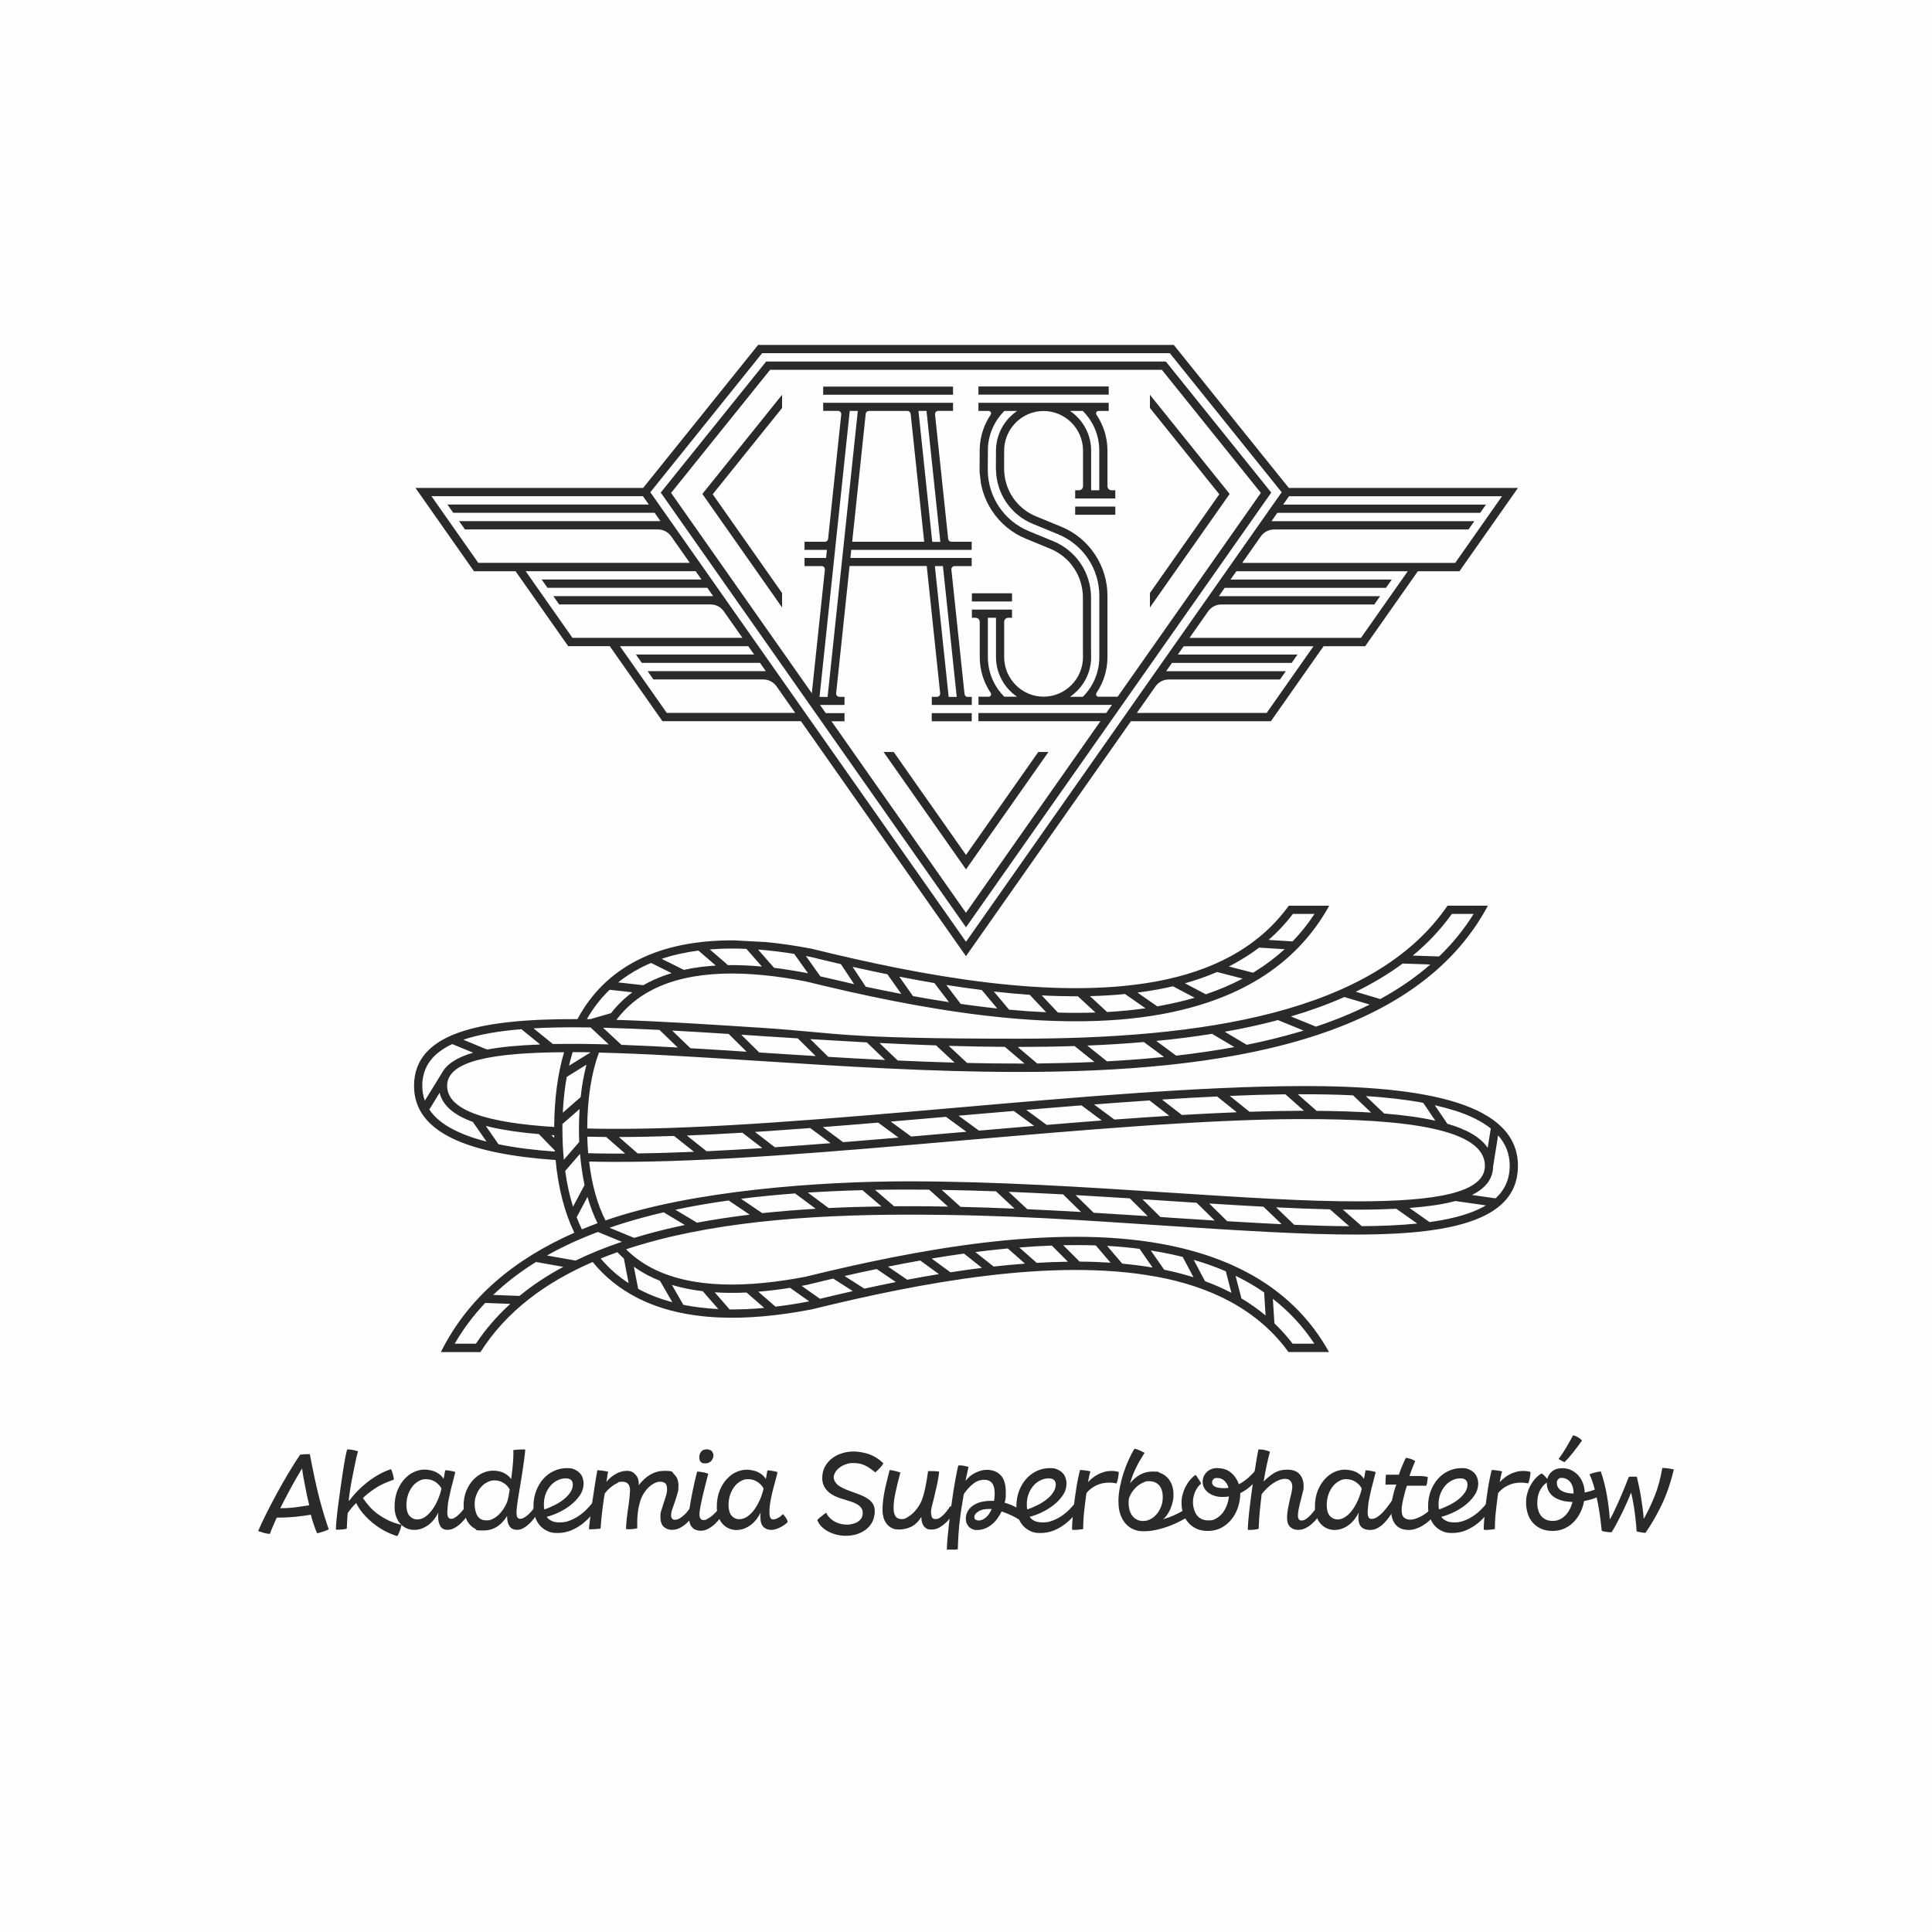 <?xml version="1.0" encoding="UTF-8"?>
<svg id="Warstwa_1" xmlns="http://www.w3.org/2000/svg" xmlns:xodm="http://www.corel.com/coreldraw/odm/2003" version="1.1" viewBox="0 0 3543 3543">
  <!-- Generator: Adobe Illustrator 29.0.0, SVG Export Plug-In . SVG Version: 2.1.0 Build 186)  -->
  <defs>
    <style>
      .st0 {
        fill: #fefefe;
      }

      .st1 {
        fill: #2b2a29;
      }
    </style>
  </defs>
  <rect class="st0" x="0" y="0" width="3543" height="3543"/>
  <polygon class="st1" points="2108.8 724 2108.8 748.2 2236 906.4 2108.8 1087.5 2108.8 1114 2255 905.8 2108.8 724"/>
  <polygon class="st1" points="1434.2 1114 1434.2 1087.5 1307 906.4 1434.2 748.2 1434.2 724 1288 905.8 1434.2 1114"/>
  <polygon class="st1" points="1904.1 1379 1771.5 1567.8 1638.9 1379 1620.3 1379 1771.5 1594.3 1922.7 1379 1904.1 1379"/>
  <path class="st1" d="M2120.1,2341.1c100.2,18.4,186.1,60.4,242.8,138.3h74.3c-63.8-114.8-174.3-173.9-306.1-198.1-200.2-36.8-449.2,9.8-653.8,60-106.3,20.5-208.5,22.4-282.3-16.1-17.2-9-32.9-20.3-46.9-34.2,146.9-48.8,329.3-63.5,517.1-63.5s325.3,10.7,475.7,20.5c131.2,8.5,252,16.4,352.8,16,176.3-.7,290.4-29.2,290-126.4-.5-112.6-164.3-146.9-400.8-145.9-181.3.7-404.9,20.1-627.6,39.5-230.3,20-459.5,39.9-634.6,38.9-15,0-29.6-.3-43.8-.6.2-55.9,7.8-101.9,21.4-139.2,84.9,1.9,184.3,8.3,290.8,15.1,151.6,9.8,317.3,20.4,478.7,20.4,373,0,727.8-56.2,860.8-304.9h-74.1c-135.3,198.1-453.2,243.9-786.7,243.9s-325.1-10.5-474.8-20.2c-94.2-6.1-182.9-11.8-262.6-14.3,17.9-23.7,39.7-41.6,64.6-54.5,73.9-38.5,176.1-36.6,282.3-16.1,204.5,50.2,453.5,96.8,653.8,60,132.1-24.3,242.7-83.5,306.5-198.7h-74.2c-56.7,78.3-142.8,120.4-243.3,138.9-189.6,34.8-430.8-10.7-629.4-59.5l-1.5-.4c-28-5.4-55.8-9.6-83.2-12.3l-59.8-3.2c-65.9-.4-127.4,10.4-179.2,37.4-44.7,23.3-81.8,58-108,107-181-.7-299.2,25.7-299.7,121.9-.5,87.1,100.8,125.4,259.6,136.5,4.9,52.6,16.8,96.7,34.3,133.4-108.6,47.8-194.5,117.8-244.7,218.8h72.6c46.7-73.8,118-127.2,205.8-165.2,22.4,27.6,49.5,48.9,80,64.8,88.2,46,204,44.9,322.3,22l1.5-.4c198.6-48.8,439.9-94.4,629.4-59.5ZM2410.2,2464.1h-39.7c-10.4-13.5-21.6-26-33.4-37.3l-2.9-45c29.1,22.7,54.8,49.9,76.1,82.3ZM2301.7,2359.3c5.6,3.5,11.1,7,16.5,10.8l2.7,42.3c-14-11.7-28.8-22.1-44.3-31.3h0l-10.8-41.5c12.4,6,24.4,12.6,35.9,19.7ZM2248,2331.4l10.2,39.4c-15.6-8.1-31.8-15.2-48.4-21.3h0s-20.7-39.1-20.7-39.1c20.4,5.9,40.1,12.9,58.9,21ZM2128.3,2296.2c13.8,2.5,27.4,5.5,40.6,8.8l19.8,37.3c-17.5-5.5-35.5-10.1-53.7-13.8l-24.6-35.3c6,.9,12,2,17.9,3.1ZM2089.8,2290.2l23.9,34.3c-18.1-3.1-36.7-5.4-55.7-7.2h0l-27.7-32.5c20.2,1.1,40.1,2.9,59.5,5.4ZM2009.5,2283.9l27.1,31.7c-18.6-1.2-37.6-1.9-56.8-2h0s-30.1-30.1-30.1-30.1c20.2-.4,40.1-.3,59.8.4ZM1191.7,2261.8c-9.7,2.6-19.3,5.4-28.8,8.3l-45.1-18.6c10-3.5,20.2-6.8,30.5-9.9,22.3-6.8,45.2-12.9,68.8-18.4h0s38.9,23.3,38.9,23.3c-22,4.5-43.4,9.6-64.3,15.3ZM2383.2,2052.3c200.6-.8,339.6,19.2,339.9,85.4.2,50-90.1,64.9-229.5,65.4-97,.4-217.7-7.5-348.8-16-152.2-9.9-318.2-20.7-479.5-20.7s-397.3,16.7-554.9,71.7h0c-14.8-29.2-25.1-64.9-30-108,13.1.3,26.6.6,40.3.6,180.2,1,409.6-18.9,640.1-39,222.8-19.3,446.5-38.8,622.6-39.5ZM1278.2,2242.2l-39.6-23.7c31.6-6.7,64.2-12.4,97.7-17l38.4,26c-33,4-65.2,8.9-96.5,14.7ZM1398,2224.8l-39-26.4c32.4-4.1,65.5-7.3,99.1-9.8l37.8,28.1c-33.2,2-65.8,4.6-97.9,8ZM1519.6,2215.4l-38.2-28.4c33-2.1,66.5-3.5,100.3-4.4h0s34.8,29.8,34.8,29.8c-32.6.5-65,1.4-96.9,3ZM1665.2,2212.1c-8.5,0-17,0-25.5,0l-35.1-30.1c20.1-.4,40.4-.5,60.7-.5s25.8,0,38.7.2l34.5,31c-24.4-.5-48.9-.7-73.2-.7ZM1761.7,2213.3l-34.7-31.2c33.1.5,66.4,1.4,99.5,2.6l34.1,31.8c-32.9-1.4-65.9-2.5-98.9-3.3ZM1884,2217.6l-34.2-32c33.4,1.4,66.7,3,99.7,4.7h0l33,32.3c-32.6-1.9-65.4-3.6-98.5-5.1ZM2005.6,2224l-33.1-32.4c33.5,1.9,66.7,3.9,99.4,6h0s32.9,32.6,32.9,32.6c-32.6-2.1-65.7-4.2-99.3-6.2ZM2142.1,2232.7h0s-.2,0-.2,0l-13.9-.9-32.9-32.6c16.4,1.1,32.7,2.1,48.8,3.2h0c17,1.1,33.8,2.2,50.5,3.3h0s33.2,32.6,33.2,32.6c-27.9-1.7-56.4-3.6-85.4-5.5ZM2250.6,2239.6l-33.1-32.6c34,2.2,67.2,4.2,99.5,5.9h0s33.4,32.1,33.4,32.1c-32.1-1.5-65.5-3.4-99.8-5.5ZM2373.4,2246.1l-33.2-32c34.5,1.7,67.6,3,98.8,3.7l35.3,30.9c-31.8-.2-65.5-1.1-100.9-2.6ZM2497.4,2248.7l-34.8-30.5c10.6.1,20.9.2,31,.1,23.8,0,46.2-.6,67-1.6h0s38.4,27.1,38.4,27.1c-30.6,3.1-64.7,4.6-101.6,4.8ZM2699.6,2222.6c-21.8,8.4-48,14.4-78.1,18.5l-36.7-25.9c30.9-2.3,57.7-6,79.5-11.5,1.6-.4,3.1-.8,4.6-1.2h0s56,8,56,8c-7.6,4.5-16,8.5-25.4,12.1ZM2738.2,2138.7l9.1-56.6c13.8,15.5,21.2,33.9,21.3,55.4,0,24.9-9,44.7-26,60.1l-43.3-6.2c24.9-12.2,38.6-29.3,38.9-52.8h0ZM2667.3,2036.4c27.4,8.7,49.9,19.7,66.6,33.1l-5.7,35.4c-13-19.4-38.4-33.8-74-44.1h0l-23-34c12.7,2.9,24.7,6.1,36,9.7ZM2610,2022.4l22.1,32.7h-.6c-26.5-6-57.8-10.2-93.2-13.1h0s-33.6-32-33.6-32c38.5,2.5,73.8,6.5,105.3,12.4ZM2383,2006.7c34.5-.1,67.3.5,98.3,2l33.2,31.6c-30.9-1.9-64.4-2.9-100.1-3.2l-34.4-30.4h2.9ZM2357.3,2006.9l34.1,30.1h-8.3c-29.4.1-60,.8-91.7,1.8l-36.3-29.1c35.2-1.5,69.4-2.5,102.2-2.9ZM2232,2010.8l36.1,28.9c-32.6,1.3-66.3,3-100.7,5h0l-36.5-28.3c34.4-2.2,68.2-4.1,101.1-5.6ZM2108,2018l36.3,28.2c-32.9,2.1-66.6,4.4-100.7,6.9l-37.3-27.7c34.3-2.6,68.3-5.1,101.6-7.3ZM1983.3,2027.1l37.2,27.7c-33.3,2.5-67,5.3-101,8.1l-37.4-27.5c33.9-2.9,67.7-5.7,101.2-8.3ZM1859.1,2037.3l37.3,27.4c-33.6,2.8-67.3,5.7-101.1,8.7l-37.5-27.4c33.8-2.9,67.6-5.9,101.3-8.7ZM1734.8,2048.1l37.5,27.4-13,1.1h0c-29.5,2.6-59,5.1-88.4,7.6h0s-37.4-27.4-37.4-27.4c33.6-2.8,67.5-5.8,101.3-8.7ZM1610.4,2058.7l37.4,27.5c-34.1,2.9-68,5.7-101.6,8.4l-37.3-27.7c33.5-2.6,67.4-5.3,101.5-8.2ZM1418.4,2073.5c22.3-1.5,44.8-3.1,67.4-4.8l37.4,27.7c-34.6,2.7-68.7,5.2-102.2,7.5h0s-36.5-28.1-36.5-28.1c11.2-.7,22.6-1.5,34-2.2ZM1361.4,2077.2l36.6,28.2c-34.9,2.3-69,4.2-102.2,5.8l-36.3-28.8c32.9-1.3,67-3.1,101.8-5.2ZM1236.2,2083.2l36.5,29c-35.7,1.5-70.2,2.6-103.3,3h0l-34.5-30.1c32.2,0,66-.7,101.2-1.9ZM1111.7,2085.1l34.8,30.4c-8.8,0-17.4,0-26,0-14.3,0-28.2-.3-41.9-.7h0c-.8-9.8-1.3-19.9-1.6-30.3,11.3.3,22.8.5,34.6.6ZM1077.4,2195.1c5,17.5,11.2,33.4,18.3,47.9v.2c-9.6,3.6-19.2,7.4-28.6,11.3-3.4-7.1-6.6-14.5-9.6-22.2l19.8-37.2ZM1082.1,1930.5l-38.6,23.9c2-8.6,4.2-16.9,6.7-24.9,3.7,0,7.4,0,11.1,0,6.9,0,13.9.1,21,.2h0l-.3.8ZM1075.5,1952.5c-4.8,18.2-8.4,38-10.7,59.5l-32.7,28.5c1.1-23.5,3.6-45.3,7.2-65.6l36.1-22.4ZM2662.5,1676h39.9c-17.9,28.8-39.1,54.7-63.3,78l-48.3-1.6c27.3-22.5,51.3-47.9,71.7-76.4ZM2572.2,1767l50.9,1.7c-27.5,24-58.3,45-91.9,63.4h0l-45-13.4c31-15.1,59.8-32.3,86.1-51.7ZM2465.3,1828.4l46.5,13.8c-30.8,15.4-63.8,28.9-98.6,40.5h0s-45.9-18.7-45.9-18.7c34.4-10.1,67.2-21.9,98-35.6ZM2339.4,1871.7l4-1.1,47.2,19.3c-2.2.7-4.4,1.3-6.6,2-31.3,9.3-64,17.3-97.7,24.1l-40.3-23.9c32.1-5.7,63.3-12.4,93.4-20.3ZM2222.7,1895.9l41,24.3c-34.6,6.3-70.3,11.5-106.8,15.7l-36.5-27c34.9-3.4,69-7.7,102.3-13ZM2097.7,1911l36.9,27.3c-34.3,3.5-69.2,6.1-104.6,8h0s-36.1-28.9-36.1-28.9c35.1-1.4,69.8-3.5,103.8-6.5ZM1867.9,1919.9c34.4,0,68.7-.5,102.7-1.6l36.5,29.2c-34.6,1.5-69.7,2.4-105,2.8h0s-35.7-30.3-35.7-30.3h1.5ZM1842.8,1919.8l36,30.6c-3.6,0-7.3,0-10.9,0-31.3,0-62.8-.4-94.3-1.1h0s-33.8-31.4-33.8-31.4c34.3,1,68.7,1.7,103,1.9ZM1716.7,1917.2l33.9,31.5c-34.8-1-69.7-2.3-104.3-3.9h0s-33.5-32.1-33.5-32.1c34.4,1.7,69.1,3.2,103.9,4.4ZM1589.6,1911.6l33.6,32.2c-35.1-1.7-69.9-3.6-104.3-5.7l-32.9-32.5c34.1,2.1,68.6,4.1,103.5,6ZM1391.9,1899.7h0s.2,0,.2,0c23.3,1.5,47,3,70.9,4.5l32.9,32.5c-35.1-2.1-69.7-4.4-103.6-6.6l-32.9-32.6,32.5,2.1ZM1336.3,1896.1l32.9,32.6c-35.3-2.3-69.7-4.5-103-6.4l-33.6-32.4c33.2,1.8,67.9,3.9,103.7,6.2ZM1209.4,1888.7l33.5,32.3c-35.9-2-70.5-3.7-103.3-4.9l-33.7-31.4c32.8.8,67.4,2.2,103.6,4ZM2371,1676h39.6c-12,18.4-25.5,35.2-40.2,50.4l-44-2.7c16.2-14.1,31.1-30,44.6-47.6ZM2265.5,1766c15.3-8.4,29.8-17.8,43.6-28.2l46.7,2.9c-16.6,15.2-34.6,28.7-53.8,40.6-1.4.9-2.7,1.7-4.1,2.5h0s-44.4-11.4-44.4-11.4c4.1-2.1,8.1-4.2,12.1-6.4ZM2231.8,1782.5l47,12.1c-21.3,11.3-43.9,20.8-67.5,28.8l-38.3-20.2c20.4-5.7,40.1-12.6,58.9-20.7ZM2122.9,1814.6c9.5-1.8,18.9-3.7,28.1-5.9l39.8,21c-20.1,5.9-41,10.8-62.5,14.7-2,.4-4,.7-6,1.1h0s-36.3-25.2-36.3-25.2c12.5-1.6,24.7-3.5,36.8-5.7ZM2063.1,1822.9l37.6,26.1c-22.9,3.3-46.4,5.5-70.4,6.9h0l-31.5-29.1c21.8-.6,43.3-1.8,64.3-3.9ZM1976.7,1827.1l32.2,29.7c-22.6.8-45.6.8-68.8.1h0l-29.7-31.5c22.3,1.2,44.4,1.7,66.2,1.7ZM1888.3,1824.2l30.2,32.1c-22.5-1-45.2-2.6-68-4.7h0l-27.9-33.3c22,2.5,43.9,4.5,65.7,6ZM1800.5,1815.6l28.3,33.8c-7.1-.8-14.2-1.6-21.3-2.4-15.2-1.8-30.5-3.8-45.7-6l-26.4-34.7c21.7,3.4,43.4,6.5,65.1,9.2ZM1713.6,1802.8l26.7,35c-22.1-3.4-44.1-7.1-66-11.1l-25.2-35.7c21.3,4.2,42.9,8.1,64.5,11.8ZM1627.4,1786.7l25.4,36c-21.9-4.2-43.6-8.6-65.1-13.2l-24.2-36.5c21,4.7,42.3,9.3,63.8,13.7ZM1486.2,1754.7l1.1.3c17.9,4.4,36.2,8.8,54.8,13.1l24.3,36.7c-21-4.7-41.7-9.5-62-14.3h0s-26.5-37.3-26.5-37.3c2.8.5,5.5,1,8.3,1.6ZM1456.6,1749.5l25.3,35.5-1-.3-.7-.2c-20.4-3.9-40.7-7.2-60.7-9.7l-29.3-33.5c21.8,1.7,44,4.4,66.4,8ZM1317.4,1740.1c16.8-.8,34-.8,51.4,0l28.4,32.4c-21.2-1.9-42-2.9-62.2-2.6h0l-33.3-28.8c5.2-.4,10.5-.8,15.8-1ZM1280.9,1743.3l31.8,27.4c-20.3,1.2-39.9,3.8-58.6,7.9l-40.7-20.2c21.3-7.2,43.9-12.1,67.5-15.2ZM1173.9,1775.3c6.5-3.4,13.2-6.5,20.1-9.4l37.7,18.7c-15.3,4.6-30,10.5-43.7,17.6-2.8,1.5-5.5,3-8.2,4.5h0s-46.2-5.1-46.2-5.1c12.3-9.9,25.8-18.7,40.4-26.3ZM1076.2,1868.9c11.6-20.2,25.5-38.1,41.8-53.8l41.7,4.6c-14.4,10.7-27.6,23.4-39.2,38.3l-37.7,10.9h-6.6ZM1061.5,1884c7.1,0,14.2.1,21.5.2l33.4,31.1c-19-.5-37.4-.9-55-1-16.5,0-32.4,0-47.5.3h0s-35.5-28.8-35.5-28.8c25.8-1.5,53.6-2,83.1-1.9ZM956.2,1887.4l34.4,28c-37.8,1.4-70.6,4.3-97.4,9.3l-43.6-18c28.9-9.8,64.8-15.9,106.6-19.3ZM779.1,2018.5c-3.1-8.6-4.7-17.8-4.7-27.8.2-35.2,19.8-59.6,54.9-76l38.4,15.8c-28.9,8.3-48.7,20.6-57.6,37.8h0s-31,50.1-31,50.1ZM863.6,2085c-35.7-12.3-61.8-28.7-76.3-50.3l18.9-30.8c5.5,23.7,26.8,41.2,61,53.6l25,36c-10.1-2.6-19.7-5.4-28.7-8.5ZM914.3,2098.5l-23.5-33.8c2.8.7,5.7,1.4,8.6,2.1,25,5.8,54.9,10.1,88.9,13h0l29.2,30.1v1.9c-38-2.7-72.6-7.1-103.1-13.3ZM1011.1,2081.6l5.2.3h0c0,1.7,0,3.4.1,5.1l-5.3-5.5ZM1016.2,2066.7c-120.6-7.6-196.5-29.5-196.2-75.8.2-45.9,83.9-60.4,214.4-61.3-11.4,38.9-17.8,84.4-18.1,137.1ZM1031.4,2070.4c0-3.1,0-6.1,0-9.1h0l31.5-27.5c-.8,11.7-1.1,23.9-1.2,36.5,0,8.2.2,16.1.5,23.9l-28.2,32.6c-1.7-17.8-2.6-36.6-2.6-56.5ZM1050.8,2212.8c-6.2-19.9-11.1-41.7-14.3-65.5h0l27.2-31.3c1.7,20.5,4.5,39.5,8.3,57.2l-21.1,39.6ZM872.8,2464.1h-38.9c15.8-27.4,34.6-52.2,55.9-74.7l46,1.7c-23.9,21.8-45.1,46-63,73ZM952.7,2376.5l-48.3-1.8c23.5-22.5,49.8-42.5,78.5-60.4h0s50.1,8.9,50.1,8.9c-29.1,15.6-56,33.3-80.3,53.3ZM1055.5,2311.7l-52.5-9.3c29.1-16.4,60.3-30.7,93.5-43.2h0s43.9,18.1,43.9,18.1c-29.8,10-58.2,21.4-84.9,34.4ZM1101.5,2308c10-4.1,20.2-8,30.7-11.7h0c3.8,4.1,7.8,8,11.9,11.7l8.7,45.1c-19-12.4-36.2-27.3-51.2-45.2ZM1173.9,2365.5c-1.2-.6-2.4-1.3-3.6-1.9h0s-7.9-40.7-7.9-40.7c8.1,5.8,16.6,11,25.5,15.7,7.2,3.8,14.7,7.2,22.4,10.2l22.7,39.3c-20.9-5.6-40.6-13-59.1-22.6ZM1253.2,2392.9l-21-36.5c17.9,5.4,36.9,9.1,56.6,11.5l28.5,32.7c-22.1-1.1-43.5-3.6-64-7.7ZM1337.9,2401.2h0s-27.2-31.3-27.2-31.3c4.2.3,8.5.5,12.8.7,14.9.6,30.1.4,45.6-.3l32.4,28.2c-21.6,2-42.8,3-63.5,2.8ZM1422.1,2396.2h0s-31.5-27.4-31.5-27.4c19.1-1.6,38.6-4,58.3-7.1l35.1,24.8c-20.8,4-41.4,7.3-61.9,9.7ZM1503.7,2381.8h0s-33.6-23.7-33.6-23.7c3.3-.6,6.7-1.2,10-1.9l.7-.2c15.5-3.8,31.2-7.6,47.2-11.3l35.9,23c-20.4,4.6-40.5,9.3-60.2,14.1ZM1584.9,2363.1l-36.1-23.1c19.4-4.4,39-8.7,58.9-12.8l35.2,23.9c-19.5,3.9-38.9,7.9-58,12.1ZM1663.9,2346.9l-35.4-24.1c19.5-3.9,39.3-7.7,59.1-11.2l34.2,24.9c-19.4,3.2-38.7,6.6-57.9,10.3ZM1743,2333.2h0s-34.5-25.2-34.5-25.2c19.7-3.3,39.5-6.4,59.3-9.1l33,26.2c-19.2,2.4-38.5,5.1-57.8,8.1ZM1822.1,2322.6h0s-33.4-26.5-33.4-26.5c6.3-.8,12.6-1.6,18.9-2.3,13.5-1.6,27.1-3,40.6-4.3l31.5,27.8c-19.1,1.4-38.3,3.2-57.6,5.4ZM1901.1,2315.8h0s-31.9-28.1-31.9-28.1c20-1.6,39.9-2.8,59.7-3.5l29.5,29.6c-18.9.2-38.1,1-57.3,2.1Z"/>
  <path class="st1" d="M2328,908h0l3.3-4.7c-64.4-80.1-128.9-160.2-193.3-240.3-244.3,0-488.7,0-733,0-64.4,80.1-128.9,160.2-193.3,240.3,186.6,265.7,373.2,531.5,559.8,797.2l556.5-792.5ZM1491,1274.5h0l-260.3-370.6,181.5-225.7h718.5l181.5,225.7-262,373-10.7,15.2-10.7,15.2-10.7,15.2-246.7,351.4-246.7-351.4-33.8-48.1Z"/>
  <path class="st1" d="M945.4,1047.5l96.6,137.5h76.2l96.6,137.5h254l296.4,422.1,6.2,8.9c100.9-143.6,201.7-287.3,302.6-430.9h256.6l96.6-137.5h76.3l96.6-137.5h76.3l107.3-152.8h-420.2l-211-262.3h-762.2l-210.9,262.3h-417.5l107.3,152.8h76.2ZM1049.9,1169.8c-28.6-40.8-57.2-81.5-85.9-122.3h311.7l10.7,15.2h-293.1l10.7,15.2h293.1l10.7,15.3h-293.1l10.7,15.2h277.2c10.3,0,19.1,4.6,25,13l33.9,48.3h-311.7ZM1222.8,1307.4c-28.6-40.8-57.2-81.5-85.9-122.3h235.4l10.7,15.2h-216.8l10.7,15.3h216.8l10.7,15.2h-216.8l10.7,15.2h201c10.2,0,19.1,4.6,25,13l33.9,48.3h-235.4ZM2322.9,1307.4h-238.1l33.9-48.3c5.9-8.4,14.7-13,25-13h203.6l10.7-15.2h-219.5l10.7-15.2h219.5l10.7-15.3h-219.5l10.7-15.2h238.1c-28.6,40.7-57.3,81.5-85.9,122.3ZM2495.7,1169.8h-314.3l33.9-48.3c5.9-8.4,14.7-13,25-13h279.9l10.7-15.2h-295.7l10.7-15.3h295.7l10.7-15.2h-295.7l10.7-15.2h314.3c-28.6,40.7-57.2,81.5-85.9,122.3ZM2363.9,910h390.6c-28.6,40.8-57.2,81.5-85.9,122.3h-390.6l33.9-48.3c5.9-8.4,14.7-13,25-13h356.1l10.7-15.2h-372l10.7-15.3h372l10.7-15.2h-372l10.7-15.2ZM1397.6,647.7h747.7l205.1,255-578.9,824.4-578.9-824.4,205-255ZM1179.1,910l10.7,15.2h-369.3l10.7,15.2h369.3l10.7,15.3h-369.3l10.7,15.2h353.5c10.2,0,19.1,4.6,25,13l33.9,48.3h-387.9c-28.6-40.8-57.2-81.5-85.9-122.3h387.9Z"/>
  <line class="st1" x1="1503.4" y1="1292.2" x2="1514.1" y2="1307.4"/>
  <g>
    <path class="st1" d="M1774.7,1278c-3.1,0-5.6-2.3-5.9-5.3l-24.1-228c-.2-1.7.3-3.3,1.5-4.6,1.2-1.3,2.7-2,4.4-2h31.3v-14.9h-222.4l1.6-14.8h220.8v-14.9h-37.2c-3.1,0-5.6-2.3-5.9-5.3l-24.1-228.1c-.2-1.7.3-3.3,1.5-4.6,1.2-1.3,2.7-2,4.4-2h27.1v-14.9h-238.1v14.9h27.2c1.8,0,3.2.7,4.4,2,1.2,1.3,1.7,2.9,1.5,4.6l-24.1,228.1c-.3,3-2.9,5.3-5.9,5.3h-37.3v14.9h41.1l-1.6,14.8h-39.5v14.9h31.4c1.7,0,3.2.7,4.4,2,1.2,1.3,1.7,2.9,1.5,4.6l-24.1,228c-.1,1.1-.5,2-1.1,2.8,3.5,6,7.5,11.6,11.2,17.3h50v-14.9h-9.4c-1.7,0-3.2-.7-4.4-2-1.2-1.3-1.7-2.9-1.5-4.6l24.6-233.3h141.5l24.6,233.3c.2,1.7-.3,3.3-1.5,4.6-1.2,1.3-2.7,2-4.4,2h-9.4v14.9h73.3v-14.9h-7.3ZM1699.1,753.6l25.3,240h-14.8l-25.3-240h14.8ZM1593.4,753.6h70.7c3.1,0,5.6,2.3,5.9,5.3l24.8,234.6h-132l24.8-234.6c.3-3,2.9-5.3,5.9-5.3ZM1517.7,1278h-14.8l55.4-524.4h14.8l-55.4,524.4ZM1739.7,1278l-25.3-239.9h14.8l25.3,239.9h-14.8Z"/>
    <rect class="st1" x="1708.7" y="1307.8" width="73.3" height="14.9"/>
    <path class="st1" d="M1510.1,1307.8c3.4,5,6.9,9.9,10.3,14.9h28.3v-14.9h-38.6Z"/>
    <rect class="st1" x="1509.6" y="709" width="238.1" height="14.9"/>
  </g>
  <g>
    <rect class="st1" x="1782.3" y="1088" width="73.6" height="15"/>
    <rect class="st1" x="1794.3" y="1307.6" width="238.9" height="15"/>
    <path class="st1" d="M2053.7,1277.7h-39.2c-3.6,0-5.7-4-3.7-7,13.1-19.4,20.1-42.2,20.1-65.7v-27.4s0,0,0,0v-84.8c0-27.3-8-53.8-23.2-76.5-15.2-22.7-36.5-40.2-61.8-50.5l-46-18.9c-35.5-14.6-58.5-48.9-58.5-87.5v-18.6h0l.2-19.1c2.4-37.8,34-68,72.2-68,39.7,0,72.3,32.7,72.3,72.6v65.3c0,4.1-3.3,7.5-7.5,7.5h-6.9s0,15,0,15h73.6s0-15,0-15h-6.9c-4.1,0-7.5-3.4-7.5-7.5v-65.3c0-23.5-7-46.3-20.1-65.7-2-3,.1-7,3.7-7h18.7s0-15,0-15h-238.9s0,15,0,15h18.7c3.6,0,5.7,4,3.7,7-12.1,17.9-19,38.7-20,60.3h0s0,.2,0,.2c0,1.7-.1,3.4-.1,5.2l-.2,39.3,2.4,20.5c3.4,18.3,10.4,35.7,20.9,51.4,15.2,22.7,36.5,40.2,61.8,50.5l44.3,18.2c36.5,15,60.1,50.3,60.1,89.9v103.1s.1,0,.1,0v5.8c.1,39.9-32.5,72.6-72.2,72.6-39.7,0-72.3-32.7-72.3-72.6v-64.6c0-4.1,3.3-7.5,7.5-7.5h6.9s0-15,0-15h-73.6s0,15,0,15h6.9c4.1,0,7.5,3.4,7.5,7.5v64.6c0,23.5,7,46.3,20.1,65.7,2,3-.1,7-3.7,7h-18.7s0,15,0,15h259.4s0-15,0-15ZM1985.7,753.6c19.4,19.3,30.2,45.2,30.2,72.7v72.8s-14.9,0-14.9,0v-72.8c0-29.3-14.7-56.4-38.7-72.7h23.4ZM1841.8,1277.7c-19.4-19.3-30.2-45.2-30.2-72.7v-72.1s14.9,0,14.9,0v72.1c0,29.3,14.7,56.4,38.7,72.7h-23.4ZM1962.3,1277.7c24-16.3,38.7-43.4,38.7-72.7l-.2-9.7v-99.2c0-45.7-27.3-86.4-69.4-103.7l-44.3-18.2c-46-18.9-75.7-63.3-75.7-113.1h0s.3-39.9.3-39.9c1.3-25.5,12-49.4,30.1-67.5h23.4c-24,16.3-38.7,43.4-38.7,72.7l-.2,34.9h.2c.7,43.9,27.1,82.9,67.8,99.5l46,18.9c46,18.9,75.7,63.3,75.7,113.1v86.2s0,26.1,0,26.1c0,27.4-10.9,53.4-30.2,72.7h-23.4Z"/>
    <rect class="st1" x="1971.7" y="929" width="73.6" height="15"/>
    <rect class="st1" x="1794.3" y="708.7" width="238.9" height="15"/>
  </g>
  <g>
    <path class="st1" d="M550.5,2667.7c1.3-.2,3-.4,5-.6,2.1-.2,4.5-.4,7.2-.4h5.5c3.2,16.8,6.2,32,9.1,45.4,2.9,13.5,5.8,25.6,8.6,36.5,2.9,10.9,5.7,20.9,8.5,30,2.8,9.1,5.6,17.8,8.5,25.9-2.6,1.4-5.8,2.8-9.6,4s-7.7,2.4-11.5,3.5c-.8-1.4-1.7-3.5-2.8-6.2-1-2.7-2.1-5.7-3.2-8.9-1.1-3.2-2.2-6.5-3.2-9.8-1-3.4-1.9-6.5-2.5-9.4-7.2,1.3-15.8,2.5-25.9,3.6s-22.3,1.8-36.7,1.8c-1.8,4.1-3.9,8.9-6.4,14.5-2.5,5.6-4.5,10.7-6.1,15.2-3.7,0-7.3-.6-10.9-1.7-3.6-1.2-7.2-2.3-10.7-3.4,3.8-9,8.7-19.3,14.6-31.2,5.9-11.8,12.3-24.1,19.2-36.8,6.9-12.7,14-25.3,21.5-37.8,7.4-12.5,14.7-23.9,21.7-34.3ZM553.9,2693c-2.7,4.3-5.9,9.7-9.6,16.1-3.7,6.4-7.4,13.1-11.2,20-3.8,7-7.4,13.8-10.8,20.4-3.4,6.6-6.2,12.1-8.3,16.3,11,0,21-.6,29.8-1.9,8.8-1.3,16.6-2.4,23.3-3.5-.8-3-1.8-7.4-3.1-13.2-1.3-5.8-2.6-11.9-3.8-18.4-1.3-6.5-2.5-12.9-3.7-19.3-1.2-6.4-2-11.9-2.5-16.6Z"/>
    <path class="st1" d="M616,2804.7c0-4.3.4-10.5,1.2-18.6.8-8.1,1.8-17,3.1-26.9,1.3-9.8,2.7-20.1,4.2-30.7,1.5-10.6,3-20.7,4.4-30.1,1.4-9.4,2.8-17.8,4.2-25,1.4-7.2,2.5-12.3,3.5-15.4,6.7,0,13.4,1.2,19.9,3.6-.8,2.6-1.7,6.1-2.8,10.6-1,4.5-2.1,9.5-3.2,15-1.1,5.5-2.3,11.3-3.5,17.4-1.2,6.1-2.3,12-3.4,17.8-1,5.8-1.9,11.2-2.6,16.3-.7,5.1-1.2,9.4-1.6,13l1.9-.5c4-5.6,8.8-11.3,14.4-17,5.6-5.8,11.7-11.2,18.2-16.3,6.6-5.1,13.5-9.8,20.9-13.9,7.4-4.2,14.8-7.4,22.3-9.8,1,1.9,2,4.7,3.1,8.3,1.1,3.6,1.8,7.2,2.2,10.9-13.9,4.6-25.5,10-34.7,16.2-9.2,6.2-16.6,12-22.2,17.6,3.4,5,7.2,9.9,11.5,14.9,4.3,5,9.4,9.6,15.1,13.9,5.8,4.3,12.3,8.3,19.6,11.9,7.3,3.6,15.5,6.4,24.6,8.5-.8,4.2-1.9,8.1-3.4,11.8-1.4,3.7-2.9,6.6-4.3,8.9-8-2.4-15.8-5.7-23.5-9.8-7.7-4.2-14.8-9-21.5-14.4-6.6-5.4-12.6-11.3-17.9-17.5-5.3-6.2-9.4-12.6-12.5-19.2-3.2,3.2-6,6.2-8.4,9.1-2.4,2.9-4.8,6-7.2,9.4-.5,5.6-.8,10.9-1,15.8-.2,5-.4,9.3-.7,13-1.8.5-4.3.9-7.7,1.2-3.4.3-6.4.5-9.1.5s-2.7,0-3.4-.2Z"/>
    <path class="st1" d="M855.1,2761.7c1.3.5,2.9,1.4,4.9,2.6,2,1.3,3.5,2.6,4.4,3.8-2.7,4.6-5.7,9.2-9,13.7-3.3,4.5-6.8,8.5-10.6,12-3.8,3.5-7.7,6.4-11.8,8.5-4.1,2.2-8.2,3.2-12.4,3.2-6.1,0-10.4-2.3-13.1-6.8-2.6-4.6-4-10.2-4-16.9v-4c0-1.4.2-2.8.5-4.2-2.1,4.3-4.6,8.3-7.6,12.2-3,3.9-6.3,7.3-10.1,10.2-3.8,2.9-7.9,5.2-12.4,7-4.5,1.7-9.3,2.6-14.4,2.6s-9.1-.9-13.4-2.7-8.2-4.5-11.5-8.1c-3.4-3.6-6-8-8-13.3-2-5.3-3-11.4-3-18.4,0-11,1.7-20.7,5-29.2,3.4-8.4,7.7-15.6,13-21.4,5.3-5.8,11.2-10.2,17.6-13.1,6.5-2.9,12.8-4.4,19.1-4.4s15.3,1.6,21.4,4.7c6.1,3.1,10.6,7.2,13.7,12.1.5-1.9.8-3.5,1.1-4.8.2-1.3.4-2.5.6-3.6.2-1.1.4-2.2.6-3.4.2-1.1.5-2.4.8-3.8,2.2,0,5.3.3,9.1,1,3.8.6,7,1.4,9.4,2.2-.8,3.7-2,8.3-3.5,13.9-1.5,5.6-3,11.6-4.6,17.9-1.5,6.3-2.9,12.6-4.1,18.7-1.2,6.2-1.9,11.6-2,16.2-.2,1.4-.3,2.8-.4,4,0,1.2-.1,2.4-.1,3.7,0,3.5.5,6.3,1.6,8.4,1,2.1,2.9,3.1,5.6,3.1s4.4-.8,6.8-2.3c2.5-1.5,4.9-3.4,7.3-5.8,2.4-2.3,4.8-4.9,7.1-7.7,2.3-2.8,4.4-5.4,6.1-7.8ZM764.8,2786.5c5.4,0,10.6-1.7,15.4-5.2,4.8-3.4,9.1-7.9,13-13.4,3.8-5.5,7.2-11.6,10-18.2,2.8-6.6,4.9-13.2,6.4-19.8-2.2-4.6-5.9-8.7-10.9-12.1-5-3.4-10.8-5.2-17.4-5.2s-8.4,1-12.6,3.1c-4.2,2.1-8.1,5.2-11.5,9.2-3.4,4.1-6.3,9.1-8.5,15.1-2.2,6-3.4,12.8-3.4,20.5s2,15.7,6,19.8c4,4.1,8.6,6.1,13.7,6.1Z"/>
    <path class="st1" d="M982.3,2762c.8.5,2,1.3,3.7,2.4,1.7,1.1,2.9,2.1,3.7,2.9-1,2.4-2.7,5.7-5.3,10-2.6,4.2-5.7,8.4-9.5,12.6-3.8,4.2-7.9,7.8-12.5,10.9-4.6,3.1-9.2,4.7-14,4.7-12.3,0-18.5-8.5-18.5-25.4-10.9,17.8-25.4,26.6-43.4,26.6s-11.4-1.2-16-3.7c-4.6-2.5-8.3-5.8-11.3-10.1-3-4.2-5.2-9.1-6.7-14.5-1.5-5.4-2.3-11.1-2.3-17,0-10.4,1.7-19.6,5-27.6,3.4-8,7.6-14.7,12.8-20.2,5.2-5.4,11-9.6,17.3-12.4,6.3-2.8,12.4-4.2,18.4-4.2s5.6.2,8.6.6c3,.4,6.1,1.2,9.1,2.4,3,1.2,5.9,2.8,8.6,4.8,2.7,2,5.2,4.5,7.4,7.6,1.1-8.2,2.1-16.3,2.9-24.4.8-8.1,1.2-15.5,1.2-22.2s0-2.4-.1-3.5c0-1-.1-2-.1-3,2.2-.3,4.7-.6,7.3-.8,2.6-.2,5.2-.4,7.8-.4h3.7c1.2,0,2.3,0,3.2.2-.6,6.6-1.4,13.5-2.4,20.9-1,7.4-2,14.8-3.2,22.2-1.2,7.4-2.4,14.8-3.6,22.2-1.2,7.4-2.3,14.2-3.4,20.5-1,6.3-1.9,12-2.5,17.2-.6,5.1-1,9.3-1,12.5,0,4.6.6,7.7,1.9,9.2,1.3,1.5,3,2.3,5,2.3s4.6-.8,7.2-2.3c2.6-1.5,5.1-3.4,7.6-5.6,2.5-2.2,4.8-4.8,7.1-7.6,2.2-2.8,4.2-5.4,6-7.8ZM928.5,2757.7c1-1.8,1.8-3.8,2.4-6.2.6-2.4,1.2-4.8,1.7-7.3.5-2.5.9-4.9,1.2-7.2.3-2.3.6-4.2,1-5.6-2.7-4.8-6.5-8.8-11.4-11.9-4.9-3.1-10.3-4.7-16.2-4.7s-8.7,1-13.1,3.1c-4.4,2.1-8.3,5-11.8,8.9-3.4,3.8-6.3,8.5-8.5,13.9-2.2,5.4-3.4,11.5-3.4,18.2s1.8,15.9,5.3,21.2c3.5,5.4,8.9,8,16.1,8s7.6-.8,11.3-2.5c3.7-1.7,7.1-3.9,10.2-6.7,3.1-2.8,6-6,8.6-9.7,2.6-3.7,4.8-7.5,6.6-11.5Z"/>
    <path class="st1" d="M1096.3,2762c-2.7,4.6-6.4,9.8-10.9,15.5-4.6,5.7-9.9,11-16.1,16-6.2,5-13.2,9.2-21,12.6-7.8,3.4-16.5,5.2-25.9,5.2s-13.3-1.2-18.7-3.7c-5.4-2.5-10-5.9-13.8-10.3-3.8-4.4-6.6-9.6-8.6-15.5-2-5.9-3-12.3-3-19.2,0-10.6,1.7-20.2,5-28.8,3.4-8.6,7.8-16,13.4-22.2,5.6-6.2,12.1-10.9,19.6-14.3,7.4-3.4,15.2-5,23.4-5s10.1.8,13.9,2.5c3.8,1.7,7,3.8,9.5,6.5,2.5,2.6,4.3,5.6,5.4,9,1.1,3.4,1.7,6.7,1.7,10.1,0,8-2.4,15.4-7.1,22.2-4.7,6.8-10.5,12.8-17.4,18.1-6.9,5.3-14.2,9.7-22.1,13.3-7.8,3.6-14.8,6.1-20.9,7.6,1,2.1,3.4,4.3,7.4,6.7,4,2.4,9.5,3.6,16.6,3.6s12.3-1.1,18.1-3.4c5.8-2.2,11.4-5.1,16.6-8.6,5.2-3.5,10-7.5,14.3-11.9,4.3-4.4,8.1-8.7,11.3-12.8.3.3.9.8,1.8,1.3.9.6,1.8,1.2,2.8,1.8,1,.6,1.9,1.3,2.8,2,.9.7,1.6,1.3,2,1.8ZM1050.4,2721.9c0-3.2-1-5.8-3.1-7.8-2.1-2-5.4-3-10.1-3s-9.6,1.1-14.4,3.4c-4.8,2.2-9.1,5.4-12.8,9.6-3.8,4.2-6.8,9.2-9.1,15-2.3,5.8-3.5,12.4-3.5,19.6s.3,6.6,1,9.4c5.9-2.1,12-4.6,18.1-7.7,6.2-3,11.8-6.5,16.8-10.4,5-3.9,9.2-8.2,12.4-13,3.2-4.7,4.8-9.7,4.8-15Z"/>
    <path class="st1" d="M1095.3,2696.2c.8,0,2,0,3.7.2,1.7.2,3.5.4,5.4.6s3.8.5,5.8.8c1.9.3,3.6.6,5,1-.6,2.6-1.1,5.2-1.4,7.8-.3,2.6-.9,6.3-1.7,10.9,4.6-5.8,10.3-10.6,16.9-14.4,6.6-3.8,13.6-5.8,20.8-5.8s11.2,2.2,15.4,6.7c4.2,4.5,6.2,9.9,6.2,16.3s0,2.8-.2,3.6c13.4-17.8,29.2-26.6,47.3-26.6s13.1,2.2,18.1,6.7c5,4.5,7.6,11.4,7.6,20.6s-.7,10.2-2.2,15.4c-1.4,5.1-3,10.1-4.7,14.9s-3.2,9.2-4.6,13.3c-1.4,4.1-2,7.6-2,10.7s.6,4.4,1.8,5.9c1.2,1.5,2.9,2.3,5.2,2.3s6.1-1,9.2-2.9,6-4.2,8.8-7,5.2-5.5,7.3-8.4,3.9-5.2,5.2-7c1.3.6,3,1.8,5.3,3.5,2.2,1.7,3.8,2.9,4.6,3.7-1.6,2.6-3.8,5.9-6.6,10.1-2.8,4.2-6.2,8.2-10.1,12.1-3.9,3.9-8.3,7.3-13.2,10.1-4.9,2.8-10.2,4.2-16,4.2s-10.7-1.8-14.9-5.5c-4.2-3.7-6.2-9.8-6.2-18.2s.6-8.2,1.9-12.6c1.3-4.4,2.7-8.8,4.2-13.3,1.5-4.5,2.9-8.8,4.2-13.1,1.3-4.2,1.9-8.1,1.9-11.6,0-5.1-1-8.7-3.1-10.8-2.1-2.1-5.3-3.1-9.6-3.1s-6.6.9-10.3,2.6c-3.7,1.8-7.3,4.3-10.8,7.7-3.5,3.4-6.7,7.4-9.5,12-2.8,4.6-5,9.8-6.6,15.6-1.3,4.6-2.2,8.9-2.9,12.8-.6,3.9-1.1,7.7-1.4,11.4-.3,3.7-.5,7.4-.5,11.2v12.1c-1.6.5-3.9.9-6.8,1.2-3,.3-5.7.5-8.3.5s-3.9-.2-5.5-.5c.3-7.2.8-13.4,1.3-18.5.6-5.1,1.2-10.1,1.9-15,.7-4.9,1.5-10.2,2.3-15.9.8-5.7,1.4-12.7,1.9-21.1,0-10.7-4.6-16.1-13.9-16.1s-5.9.7-9,2.2c-3.1,1.4-6.2,3.2-9.2,5.4-3,2.2-5.8,4.5-8.3,7-2.5,2.5-4.4,4.8-5.9,6.9-.6,3.1-1.4,7.3-2.2,12.8-.8,5.5-1.6,11.3-2.3,17.6-.7,6.3-1.4,12.4-2,18.4-.6,6-1,11.1-1.2,15.3-.6.5-1.9.7-3.7.8-1.8.1-3.9.3-6.1.5-2.2.2-4.4.3-6.6.3h-4.9c0-1.8.3-5.4,1-11,.6-5.5,1.4-12,2.4-19.3s2-15.1,3.2-23.5c1.2-8.4,2.4-16.2,3.6-23.6,1.2-7.4,2.2-13.9,3.1-19.5.9-5.6,1.6-9.4,2-11.3Z"/>
    <path class="st1" d="M1330,2770.1c-2.4,3.8-5.2,8-8.3,12.4-3.1,4.4-6.6,8.4-10.4,12-3.8,3.6-8,6.6-12.4,9-4.4,2.4-8.9,3.6-13.6,3.6-7.2,0-12.7-2.2-16.4-6.6-3.8-4.4-5.6-11.4-5.6-21s.4-7.6,1.1-12.6,1.6-10.4,2.6-16.2c1-5.8,2.2-11.6,3.4-17.4,1.2-5.8,2.4-11.2,3.5-16.1,1.1-4.9,2.1-9,3-12.4.9-3.4,1.4-5.4,1.6-6.2,1.1,0,2.6.1,4.4.4,1.8.2,3.8.5,5.8.8,2,.3,3.9.8,5.8,1.3,1.8.6,3.3,1.1,4.4,1.6-1.6,6.1-3.4,12.8-5.3,20.2-1.9,7.4-3.7,14.5-5.3,21.5-1.6,7-2.9,13.4-4,19.2-1,5.8-1.6,10.4-1.6,13.8,0,6.7,2.5,10.1,7.4,10.1s4.8-.8,7.6-2.3c2.8-1.5,5.6-3.4,8.4-5.8,2.8-2.3,5.4-4.9,7.9-7.7,2.5-2.8,4.5-5.5,6.1-8,.6.3,1.5.8,2.5,1.4,1,.6,2.1,1.3,3.1,1.9,1,.6,2,1.2,2.8,1.8.8.6,1.3,1,1.4,1.3ZM1298.6,2658.1c3.4.5,5.8,1.8,7.4,4,1.6,2.2,2.4,4.5,2.4,7.1s-1.3,6.8-4,9.8c-2.6,3-6.4,4.6-11.2,4.6s-6-.8-7.9-2.5-2.9-4.6-2.9-8.8,1-6.6,3.1-9.7c2.1-3.1,5.4-4.7,10.1-4.7s1,0,1.4.1c.5,0,1,.1,1.4.1Z"/>
    <path class="st1" d="M1435.4,2776.4c.5.3,1.2,1,2,2,.9,1,1.8,2.3,2.9,3.7,1,1.4,2,3,2.8,4.7.8,1.7,1.3,3.2,1.4,4.4-1.3,1.4-3.1,3-5.4,4.7-2.3,1.7-4.8,3.2-7.6,4.7-2.7,1.4-5.6,2.6-8.6,3.6-3,1-5.8,1.4-8.4,1.4-5.9,0-10.8-1.8-14.5-5.5-3.8-3.7-5.6-9.9-5.6-18.7s0-2.6.1-3.8c0-1.3.2-2.6.4-3.8-2.1,4.3-4.6,8.3-7.6,12.2-3,3.9-6.3,7.3-10.1,10.2-3.8,2.9-7.9,5.2-12.4,7-4.5,1.7-9.3,2.6-14.4,2.6s-9.1-.9-13.4-2.7-8.2-4.5-11.5-8.1c-3.4-3.6-6-8-8-13.3-2-5.3-3-11.4-3-18.4,0-11,1.7-20.7,5-29.2,3.4-8.4,7.7-15.6,13-21.4,5.3-5.8,11.2-10.2,17.6-13.1,6.5-2.9,12.8-4.4,19.1-4.4s15.3,1.6,21.4,4.7c6.1,3.1,10.6,7.2,13.7,12.1.5-1.9.8-3.5,1.1-4.8.2-1.3.4-2.5.6-3.6.2-1.1.4-2.2.6-3.4.2-1.1.5-2.4.8-3.8,2.2,0,5.3.3,9.1,1,3.8.6,7,1.4,9.4,2.2-.8,3.8-2,8.6-3.6,14.3-1.6,5.7-3.2,11.8-4.9,18.4-1.7,6.6-3.2,13.3-4.4,20.2-1.3,6.9-1.9,13.3-1.9,19.2v4.2c0,1.7.2,3.3.6,4.8.4,1.5,1,2.8,1.9,4,.9,1.1,2.3,1.7,4.2,1.7s3.3-.3,5-1c1.8-.6,3.5-1.4,5.2-2.4s3.2-2,4.4-3.1c1.3-1.1,2.3-2.2,3.1-3.1ZM1355.5,2786c5.4,0,10.6-1.7,15.4-5.1,4.8-3.4,9.1-7.9,13-13.3,3.8-5.5,7.2-11.5,10-18.1,2.8-6.6,4.9-13.1,6.4-19.6-2.2-4.6-5.9-8.7-10.9-12.1-5-3.4-10.8-5.2-17.4-5.2s-8.4,1-12.6,3.1c-4.2,2.1-8.1,5.1-11.5,9.2-3.4,4.1-6.3,9.1-8.5,15-2.2,6-3.4,12.8-3.4,20.4s2,15.6,6,19.7c4,4.1,8.6,6.1,13.7,6.1Z"/>
    <path class="st1" d="M1605.3,2700.3c-6.4-5.4-12.6-9.7-18.6-12.7-6-3-13-4.6-21-4.6s-10.7.8-15.2,2.5c-4.6,1.7-8.4,3.8-11.6,6.4-3.2,2.6-5.7,5.4-7.4,8.6-1.8,3.2-2.6,6.3-2.6,9.4s2.2,8.3,6.5,12.4c4.3,4.1,12.2,8.1,23.5,12.1,6.9,2.4,13.1,4.7,18.7,7,5.6,2.2,10.4,4.7,14.3,7.4,3.9,2.7,7,5.9,9.1,9.5,2.2,3.6,3.2,8,3.2,13.3s-1.4,13.3-4.2,18.8c-2.8,5.5-6.6,10.2-11.4,14-4.8,3.8-10.4,6.8-16.8,8.9-6.4,2.1-13.2,3.1-20.4,3.1s-11.4-.7-17-2c-5.6-1.4-10.8-3.3-15.5-5.8-4.7-2.5-8.8-5.5-12.4-9.1-3.5-3.6-6.1-7.6-7.7-12.1,2.4-2.6,5.2-5,8.3-7.3,3.1-2.3,5.7-4.4,7.8-6.1,2.1,4.2,4.6,7.6,7.7,10.4,3,2.8,6.3,5.1,9.8,6.8,3.5,1.8,7.1,3,10.7,3.7,3.6.7,7.1,1.1,10.4,1.1s5-.3,8.3-1c3.3-.6,6.4-1.7,9.4-3.2,3-1.5,5.5-3.7,7.7-6.5,2.2-2.8,3.2-6.4,3.2-10.7s-1-6.8-2.9-9.5c-1.9-2.6-4.5-4.9-7.8-6.7-3.3-1.8-7-3.5-11.3-4.9-4.2-1.4-8.7-2.8-13.3-4.1-13.3-3.7-23.1-8.8-29.4-15.2-6.3-6.5-9.5-14.2-9.5-23.2s1.7-15.3,5-21.5c3.4-6.2,7.8-11.3,13.3-15.4,5.5-4.1,11.7-7.2,18.6-9.2,6.9-2.1,13.8-3.1,20.9-3.1s19.7,1.8,29.3,5.5c9.6,3.7,17.9,9.1,25,16.3-1.8,3.2-4.1,6.2-7,9.1s-5.4,5.4-7.7,7.4Z"/>
    <path class="st1" d="M1742.8,2762c.8.5,2.3,1.5,4.4,3,2.2,1.5,4,2.9,5.4,4.2-1.6,2.4-3.8,5.6-6.5,9.6-2.7,4-6,7.9-9.7,11.8-3.8,3.8-8,7.2-12.8,10.1s-9.9,4.3-15.4,4.3-8-.9-10.4-2.8c-2.5-1.8-4.3-4-5.5-6.6-1.2-2.6-2-5.1-2.3-7.7-.3-2.6-.5-4.5-.5-5.8-5.9,9-12.3,15-19.2,18.1-6.9,3.1-14.1,4.7-21.6,4.7s-9.8-1-13.7-3c-3.8-2-7-4.7-9.5-8.1-2.5-3.4-4.3-7.2-5.4-11.4-1.1-4.2-1.7-8.7-1.7-13.4s.3-11.4,1-16.8c.6-5.5,1.5-11.1,2.6-16.8,1.1-5.8,2.5-11.9,4.1-18.3,1.6-6.4,3.4-13.5,5.3-21.2,1.4,0,3.1.2,4.9.5,1.8.3,3.6.7,5.4,1.2,1.8.5,3.5,1,5.2,1.4,1.7.5,3.1,1,4.2,1.4-4,15.2-7.1,27.9-9.2,38-2.2,10.2-3.2,19.1-3.2,26.8s1.2,11.6,3.5,15.2c2.3,3.6,6,5.4,11.2,5.4s6.6-1,10.2-3c3.6-2,7.1-4.6,10.4-7.7,3.4-3.1,6.4-6.7,9.2-10.7,2.8-4,5-7.9,6.6-11.7,2.6-6.4,4.8-14.2,6.8-23.4,2-9.2,3.8-19.7,5.4-31.5h9.8c3.8,0,7.4.4,10.6,1.1-1,8.1-2.3,16-4,23.8-1.7,7.8-3.4,15-5,21.7-1.7,6.6-3.1,12.3-4.3,17.2-1.2,4.8-1.8,8.3-1.8,10.4,0,3.7.5,6.9,1.4,9.7,1,2.7,3.3,4.1,7,4.1s5.8-1,8.6-3c2.9-2,5.5-4.3,7.9-6.9,2.4-2.6,4.5-5.3,6.4-8,1.8-2.7,3.2-4.7,4.2-6.1Z"/>
    <path class="st1" d="M1767.5,2739.6c-1.4,8.6-2.8,16.7-4,24.2-1.2,7.5-2.3,15.2-3.2,23-1,7.8-1.8,16.1-2.4,24.7-.6,8.6-1.1,18.5-1.4,29.5-.8.4-2.1.6-3.8.7-1.8,0-3.6.1-5.5.1h-10.8c0-5.1.4-11.6,1.1-19.5.7-7.9,1.6-16.5,2.6-25.9,1-9.3,2.2-19.1,3.6-29.2,1.4-10.1,2.8-20.1,4.3-29.8,1.5-9.7,3.1-18.9,4.7-27.5,1.6-8.6,3.1-16.1,4.6-22.5h4.3c1.8,0,3.5.2,5.3.5,1.8.3,3.5.7,5.2,1.1,1.7.4,3,.8,4,1.1-.8,3.3-1.7,7.2-2.6,11.9-1,4.6-1.9,9.2-2.9,13.8,5.1-6.7,11.3-11.8,18.6-15.2,7.3-3.4,14-5.2,20-5.2,10.7,0,19.3,3.2,25.7,9.7,6.4,6.5,9.6,17,9.6,31.7s-.7,12.5-2.2,18.9c8.3,2.4,15.5,5.4,21.6,8.8,6.1,3.5,10.4,6.1,13,7.9-.5,1.8-1.6,4.2-3.5,7.2-1.8,3-3.6,5.4-5.2,7-3.5-2.6-8.1-5.2-13.8-7.8-5.7-2.6-11.6-5-17.6-7.1-2.2,4.6-4.8,9-7.8,13.1-3,4.1-6.3,7.7-10.1,10.8-3.8,3.1-7.9,5.6-12.4,7.4-4.5,1.8-9.4,2.8-14.6,2.8s-5.1-.4-7.6-1.2c-2.5-.8-4.7-2.1-6.6-3.8-1.9-1.8-3.5-4-4.7-6.6-1.2-2.6-1.8-5.9-1.8-9.7s.9-7.9,2.8-11.8c1.8-3.8,4.6-7.3,8.4-10.3,3.8-3,8.6-5.5,14.4-7.3,5.8-1.8,12.8-2.8,20.8-2.8h5.3c.3-1.9.6-3.9.8-5.8.2-2,.4-4.1.4-6.3,0-3.2-.2-6.4-.6-9.5-.4-3.2-1.3-6-2.6-8.5-1.4-2.5-3.3-4.5-5.9-6.1-2.6-1.6-5.9-2.4-10.1-2.4-7.2,0-13.9,2.4-20.2,7.3-6.2,4.9-11.9,11.1-17,18.6ZM1794.2,2788.4c4.8,0,9.4-1.8,13.7-5.5,4.3-3.6,7.9-8.9,10.8-15.7h-5.3c-8.2,0-14.6,1.6-19.4,4.7s-7.2,6.4-7.2,9.7.8,4.5,2.4,5.4c1.6.9,3.3,1.3,5,1.3Z"/>
    <path class="st1" d="M1981.9,2762c-2.7,4.6-6.4,9.8-10.9,15.5-4.6,5.7-9.9,11-16.1,16-6.2,5-13.2,9.2-21,12.6-7.8,3.4-16.5,5.2-25.9,5.2s-13.3-1.2-18.7-3.7c-5.4-2.5-10-5.9-13.8-10.3-3.8-4.4-6.6-9.6-8.6-15.5-2-5.9-3-12.3-3-19.2,0-10.6,1.7-20.2,5-28.8,3.4-8.6,7.8-16,13.4-22.2,5.6-6.2,12.1-10.9,19.6-14.3,7.4-3.4,15.2-5,23.4-5s10.1.8,13.9,2.5c3.8,1.7,7,3.8,9.5,6.5,2.5,2.6,4.3,5.6,5.4,9,1.1,3.4,1.7,6.7,1.7,10.1,0,8-2.4,15.4-7.1,22.2-4.7,6.8-10.5,12.8-17.4,18.1-6.9,5.3-14.2,9.7-22.1,13.3-7.8,3.6-14.8,6.1-20.9,7.6,1,2.1,3.4,4.3,7.4,6.7,4,2.4,9.5,3.6,16.6,3.6s12.3-1.1,18.1-3.4c5.8-2.2,11.4-5.1,16.6-8.6,5.2-3.5,10-7.5,14.3-11.9,4.3-4.4,8.1-8.7,11.3-12.8.3.3.9.8,1.8,1.3.9.6,1.8,1.2,2.8,1.8,1,.6,1.9,1.3,2.8,2,.9.7,1.6,1.3,2,1.8ZM1936,2721.9c0-3.2-1-5.8-3.1-7.8-2.1-2-5.4-3-10.1-3s-9.6,1.1-14.4,3.4c-4.8,2.2-9.1,5.4-12.8,9.6-3.8,4.2-6.8,9.2-9.1,15-2.3,5.8-3.5,12.4-3.5,19.6s.3,6.6,1,9.4c5.9-2.1,12-4.6,18.1-7.7,6.2-3,11.8-6.5,16.8-10.4,5-3.9,9.2-8.2,12.4-13,3.2-4.7,4.8-9.7,4.8-15Z"/>
    <path class="st1" d="M1980.7,2695.7c.8,0,2,0,3.6.2,1.6.2,3.3.4,5.2.6,1.8.2,3.7.5,5.5.8,1.8.3,3.4.6,4.7,1-.5,1.6-.9,3-1.2,4.2-.3,1.2-.6,2.5-1,4-.3,1.4-.6,3.1-1,4.9-.3,1.8-.7,4-1.2,6.6,1.9-2.1,4.3-4.4,7.2-6.8,2.9-2.5,6.1-4.7,9.7-6.7,3.6-2,7.6-3.7,12-5,4.4-1.4,9.2-2,14.3-2s8.9.6,13.2,1.7c0,2.4-.4,5.8-1.1,10.1-.7,4.3-1.7,8-3,11-4.8-1-9.3-1.4-13.4-1.4-9.1,0-17.2,1.8-24.4,5.4-7.1,3.6-12.9,8.2-17.4,13.8-1.4,9.9-2.8,20.8-4.1,32.6-1.3,11.8-1.9,23-1.9,33.4-1.8.3-4.4.6-7.8,1-3.4.3-6.5.5-9.2.5s-2.4-.1-2.8-.4c-.4-.2-.6-.6-.6-1.1,0-4.2.2-9.3.7-15.4.5-6.1,1.1-12.6,1.8-19.4.7-6.9,1.6-14,2.5-21.2,1-7.3,2-14.2,3.1-20.9,1.1-6.6,2.2-12.7,3.4-18.1,1.1-5.4,2.2-9.8,3.1-13.2Z"/>
    <path class="st1" d="M2051,2753.6c0-8.2.9-16.8,2.6-25.8,1.8-9,4-17.9,6.8-26.5,2.8-8.6,6-16.8,9.5-24.5,3.5-7.7,7-14.4,10.6-20.2,3,.6,6.2,1.7,9.5,3.2,3.3,1.5,6.3,3,9,4.4-3.5,5.6-6.6,10.8-9.4,15.5-2.7,4.7-5.1,9.3-7.2,13.7-2.1,4.4-3.9,8.8-5.5,13.1-1.6,4.3-3.1,8.9-4.6,13.7,11.7-14.4,25.4-21.6,41-21.6s9.3.8,13.9,2.4c4.6,1.6,8.8,4.1,12.5,7.6,3.7,3.4,6.6,7.8,8.9,13.2,2.2,5.4,3.4,11.7,3.4,19.1s-.4,7.6-1.2,11.8c-.8,4.2-2,8.3-3.6,12.4-1.6,4.1-3.6,8-6,11.6-2.4,3.7-5.2,6.8-8.4,9.4,6.4-1.8,13-4.1,19.8-7.1,6.8-3,13.1-6.3,18.8-10,.8,1.3,1.9,3.3,3.4,6.1,1.4,2.8,2.6,5.2,3.4,7.1-4.2,2.2-9.2,4.9-15,7.9-5.8,3-12.2,5.9-19.2,8.5-7,2.6-14.4,4.9-22.4,6.7-8,1.8-16.2,2.8-24.7,2.8s-11.9-1.1-17.4-3.2c-5.5-2.2-10.4-5.5-14.6-10-4.2-4.5-7.6-10.2-10.1-17-2.5-6.9-3.7-15-3.7-24.2ZM2070.4,2747.3c-.5,3.2-.7,6.2-.7,8.9,0,4.6.6,9,1.7,13,1.1,4,2.8,7.5,5,10.4,2.2,3,5,5.3,8.4,7.1,3.4,1.8,7.3,2.6,11.8,2.6s9.1-1.2,13.4-3.5c4.3-2.3,8.1-5.4,11.4-9.4,3.3-3.9,5.9-8.5,7.9-13.7,2-5.2,3-10.8,3-16.7,0-10.1-2.3-17.6-6.8-22.4-4.6-4.9-10.7-7.3-18.4-7.3s-5.8.6-9.1,1.8-6.8,3.1-10.2,5.6c-3.4,2.6-6.7,5.8-9.7,9.7-3,3.9-5.6,8.5-7.7,13.8Z"/>
    <path class="st1" d="M2232.7,2692.4c10.1,0,18.4,2.8,25.1,8.5,6.6,5.7,11.3,12.7,14,21,6.7-3.5,12.8-7.7,18.1-12.6,5.4-4.9,9.9-9.6,13.6-14,1.8.6,3.4,1.5,4.9,2.6,1.5,1.1,3.2,2.6,5.2,4.3-5.1,7.4-10.9,14.2-17.3,20.5-6.4,6.3-13.7,11.5-21.8,15.5v.2c0,8.6-1.4,17.1-4.1,25.4-2.7,8.3-6.6,15.7-11.8,22.2-5.1,6.5-11.3,11.7-18.6,15.6-7.3,3.9-15.6,5.9-24.8,5.9s-15-1.4-21-4.1-11-6.4-15.1-11.2c-4.1-4.7-7.2-10.2-9.2-16.3-2.1-6.2-3.1-12.8-3.1-19.8s.6-10.2,1.9-15.2c1.3-5,3.1-9.8,5.4-14.3,2.3-4.5,5-8.6,8.2-12.4,3.1-3.8,6.5-6.9,10.2-9.5.8.8,1.7,1.9,2.6,3.4,1,1.4,1.9,2.9,2.9,4.4,1,1.5,1.9,3,2.8,4.4.9,1.4,1.6,2.6,2,3.6-5.1,4.5-8.9,9.8-11.4,15.8-2.5,6.1-3.7,12.5-3.7,19.2s2.4,17,7.3,23.3c4.9,6.2,11.9,9.4,21,9.4s9.9-1.2,14.3-3.6c4.4-2.4,8.2-5.6,11.4-9.6,3.2-4,5.8-8.6,7.9-13.9,2.1-5.3,3.4-10.9,4.1-16.8-1.9.3-3.9.6-5.9.7-2,.2-4,.2-6.1.2-4.8,0-9.4-.6-13.7-1.9-4.3-1.3-8.2-3.1-11.5-5.5s-6-5.3-8-8.8c-2-3.4-3-7.2-3-11.4,0-7.2,2.5-13.2,7.6-18.1,5-4.9,11.6-7.3,19.8-7.3ZM2244.7,2729.1c2.7,0,5.4-.2,8.2-.7-1.4-5.1-3.9-9.4-7.4-12.8-3.5-3.4-8-5.2-13.4-5.2s-5.2.8-6.8,2.3c-1.7,1.5-2.5,3.4-2.5,5.6s.3,2.6.8,3.8c.6,1.3,1.6,2.4,3.2,3.5,1.6,1,3.8,1.9,6.7,2.5,2.9.6,6.6,1,11.3,1Z"/>
    <path class="st1" d="M2308,2658.1h3.6c1.6,0,3.4.2,5.3.6,1.9.4,3.9.8,6,1.4,2.1.6,4.1,1.3,6,2.2-.8,2.7-1.8,6.4-2.9,11.2-1.1,4.8-2.2,9.8-3.4,15.1-1.1,5.3-2.2,10.5-3.1,15.6-1,5.1-1.7,9.3-2.2,12.8,5.6-5.9,11.9-11,18.8-15.4,7-4.3,15.2-6.5,24.8-6.5s17.6,2.8,22.4,8.4c4.9,5.6,7.3,12.7,7.3,21.4s-.5,7.1-1.6,11.8c-1,4.6-2.2,9.5-3.6,14.6-1.4,5.1-2.6,10.1-3.6,15-1,4.9-1.6,9.2-1.6,12.8s.4,4,1.2,6.1c.8,2.2,2.6,3.2,5.5,3.2s5.6-1,8.5-3.1c3-2.1,5.8-4.6,8.4-7.4,2.6-2.9,5.1-5.8,7.3-8.8,2.2-3,4-5.3,5.3-7.1.5.3,1.2.8,2.2,1.4,1,.6,2,1.3,3.1,2,1.1.7,2.1,1.4,2.9,2,.8.6,1.4,1,1.7,1.2-2.9,4.8-6,9.4-9.4,13.9-3.4,4.5-7,8.4-10.8,11.8-3.8,3.4-7.9,6.1-12.2,8.2-4.3,2.1-9,3.1-13.9,3.1s-10.1-1.8-13.9-5.3c-3.8-3.5-5.8-9-5.8-16.3s.5-10.2,1.4-15.7c1-5.5,2-10.8,3.2-16,1.2-5.1,2.3-10,3.4-14.5,1-4.6,1.6-8.5,1.6-11.9s-1.2-7.7-3.5-10.2c-2.3-2.5-5.5-3.7-9.5-3.7s-7.4.8-11.3,2.3c-3.8,1.5-7.6,3.5-11.3,6-3.7,2.5-7.3,5.4-10.8,8.9-3.5,3.4-6.8,7.1-9.8,10.9-1,7.7-2,16.8-3.1,27.4-1.1,10.6-1.9,22.6-2.4,36-1.1.5-3.2,1-6.2,1.4-3,.5-6.1.7-9.1.7h-2.3c-.7,0-1.5,0-2.3-.2,0-4.7.4-10.9,1.1-18.8s1.6-16.5,2.8-26c1.1-9.5,2.4-19.3,3.8-29.5,1.4-10.2,2.9-20,4.3-29.4,1.4-9.4,2.8-17.9,4.1-25.6,1.3-7.7,2.4-13.7,3.4-18.1Z"/>
    <path class="st1" d="M2554.3,2749.3c.2.8.4,2,.6,3.7s.4,3.5.6,5.5c.2,2,.3,4,.4,6,0,2,.1,3.6.1,4.7-2.2,3.7-4.8,7.6-7.8,11.9-3,4.2-6.2,8.2-9.8,11.9-3.6,3.7-7.5,6.7-11.8,9.1-4.2,2.4-8.8,3.6-13.6,3.6s-7.9-.6-10.7-1.7c-2.8-1.1-5-2.7-6.7-4.8-1.7-2.1-2.8-4.4-3.5-7.1-.6-2.6-1-5.6-1-8.8s.2-6.2.7-9.6c-2.1,4.3-4.6,8.3-7.6,12.2-3,3.9-6.3,7.3-10.1,10.2-3.8,2.9-7.9,5.2-12.4,7-4.5,1.7-9.3,2.6-14.4,2.6s-9.1-.9-13.4-2.7-8.2-4.5-11.5-8.1c-3.4-3.6-6-8-8-13.3-2-5.3-3-11.4-3-18.4,0-11,1.7-20.7,5-29.2,3.4-8.4,7.7-15.6,13-21.4,5.3-5.8,11.2-10.2,17.6-13.1,6.5-2.9,12.8-4.4,19.1-4.4s15.3,1.6,21.4,4.7c6.1,3.1,10.6,7.2,13.7,12.1.5-1.9.8-3.5,1.1-4.8.2-1.3.4-2.5.6-3.6.2-1.1.4-2.2.6-3.4.2-1.1.5-2.4.8-3.8,2.2,0,5.3.3,9.1,1,3.8.6,7,1.4,9.4,2.2-.8,3.7-2,8.3-3.5,13.9-1.5,5.6-3,11.6-4.6,17.9-1.5,6.3-2.9,12.6-4.1,18.7-1.2,6.2-1.9,11.6-2,16.2-.2,1.4-.3,2.8-.4,4,0,1.2-.1,2.4-.1,3.7,0,3.5.5,6.3,1.6,8.4,1,2.1,2.9,3.1,5.6,3.1,4,0,8-1.5,12.1-4.6,4.1-3,7.9-6.6,11.4-10.7,3.5-4.1,6.6-8.1,9.4-12,2.7-3.9,4.7-6.8,6-8.8ZM2452.5,2786.5c5.4,0,10.6-1.7,15.4-5.2,4.8-3.4,9.1-7.9,13-13.4,3.8-5.5,7.2-11.6,10-18.2,2.8-6.6,4.9-13.2,6.4-19.8-2.2-4.6-5.9-8.7-10.9-12.1-5-3.4-10.8-5.2-17.4-5.2s-8.4,1-12.6,3.1c-4.2,2.1-8.1,5.2-11.5,9.2-3.4,4.1-6.3,9.1-8.5,15.1-2.2,6-3.4,12.8-3.4,20.5s2,15.7,6,19.8c4,4.1,8.6,6.1,13.7,6.1Z"/>
    <path class="st1" d="M2565.3,2704.4c1.6-4.9,3.5-10,5.8-15.4,2.2-5.4,4.6-10.6,7-15.6,6.4.8,12.2,2.8,17.3,6-.5.8-1.1,2.2-1.9,4.2-.8,2-1.7,4.2-2.8,6.7-1,2.5-2.1,5.3-3.1,8.2-1,2.9-2,5.7-2.8,8.3h18.5c3,0,5.9.2,8.5.5,2.6.4,4.8.8,6.6,1.3,0,1-.1,2.3-.4,4-.2,1.7-.5,3.4-.7,5.1-.2,1.7-.6,3.3-1,4.7-.4,1.5-.7,2.2-.8,2.2h-35.3c-1.3,3.3-2.5,7.1-3.6,11.3-1.1,4.2-2.2,8.3-3.1,12.5-1,4.1-1.7,8-2.3,11.7-.6,3.7-.8,6.8-.8,9.4,0,6.5,1.5,11,4.4,13.5,3,2.5,6.5,3.8,10.7,3.8s8.2-.8,12.6-2.5c4.4-1.7,8.6-3.7,12.6-6.3,4-2.5,7.7-5.3,11-8.4,3.4-3.1,6-5.9,7.9-8.6.3.2.9.5,1.8,1,.9.5,1.8,1,2.8,1.7s1.8,1.2,2.6,1.8c.8.6,1.4,1.1,1.9,1.5-3.2,5.5-6.9,10.7-11.2,15.3-4.2,4.7-8.8,8.8-13.7,12.2-4.9,3.5-9.9,6.2-15.1,8.2-5.2,2-10.3,3-15.2,3-10.6,0-18.6-3.2-24.1-9.7-5.5-6.5-8.3-15.4-8.3-26.7s.8-13.4,2.5-21.9c1.7-8.5,4-16.9,7.1-25h-10.1c-3,0-6.3.1-9.8.4,0-2.5,0-5.3.1-8.4,0-3.1.4-6.4.8-10h23.5Z"/>
    <path class="st1" d="M2736.9,2762c-2.7,4.6-6.4,9.8-10.9,15.5-4.6,5.7-9.9,11-16.1,16-6.2,5-13.2,9.2-21,12.6-7.8,3.4-16.5,5.2-25.9,5.2s-13.3-1.2-18.7-3.7c-5.4-2.5-10-5.9-13.8-10.3-3.8-4.4-6.6-9.6-8.6-15.5-2-5.9-3-12.3-3-19.2,0-10.6,1.7-20.2,5-28.8,3.4-8.6,7.8-16,13.4-22.2,5.6-6.2,12.1-10.9,19.6-14.3,7.4-3.4,15.2-5,23.4-5s10.1.8,13.9,2.5c3.8,1.7,7,3.8,9.5,6.5,2.5,2.6,4.3,5.6,5.4,9,1.1,3.4,1.7,6.7,1.7,10.1,0,8-2.4,15.4-7.1,22.2-4.7,6.8-10.5,12.8-17.4,18.1-6.9,5.3-14.2,9.7-22.1,13.3-7.8,3.6-14.8,6.1-20.9,7.6,1,2.1,3.4,4.3,7.4,6.7,4,2.4,9.5,3.6,16.6,3.6s12.3-1.1,18.1-3.4c5.8-2.2,11.4-5.1,16.6-8.6,5.2-3.5,10-7.5,14.3-11.9,4.3-4.4,8.1-8.7,11.3-12.8.3.3.9.8,1.8,1.3.9.6,1.8,1.2,2.8,1.8,1,.6,1.9,1.3,2.8,2,.9.7,1.6,1.3,2,1.8ZM2691.1,2721.9c0-3.2-1-5.8-3.1-7.8-2.1-2-5.4-3-10.1-3s-9.6,1.1-14.4,3.4c-4.8,2.2-9.1,5.4-12.8,9.6-3.8,4.2-6.8,9.2-9.1,15-2.3,5.8-3.5,12.4-3.5,19.6s.3,6.6,1,9.4c5.9-2.1,12-4.6,18.1-7.7,6.2-3,11.8-6.5,16.8-10.4,5-3.9,9.2-8.2,12.4-13,3.2-4.7,4.8-9.7,4.8-15Z"/>
    <path class="st1" d="M2735.7,2695.7c.8,0,2,0,3.6.2,1.6.2,3.3.4,5.2.6,1.8.2,3.7.5,5.5.8,1.8.3,3.4.6,4.7,1-.5,1.6-.9,3-1.2,4.2-.3,1.2-.6,2.5-1,4-.3,1.4-.6,3.1-1,4.9-.3,1.8-.7,4-1.2,6.6,1.9-2.1,4.3-4.4,7.2-6.8,2.9-2.5,6.1-4.7,9.7-6.7,3.6-2,7.6-3.7,12-5,4.4-1.4,9.2-2,14.3-2s8.9.6,13.2,1.7c0,2.4-.4,5.8-1.1,10.1-.7,4.3-1.7,8-3,11-4.8-1-9.3-1.4-13.4-1.4-9.1,0-17.2,1.8-24.4,5.4-7.1,3.6-12.9,8.2-17.4,13.8-1.4,9.9-2.8,20.8-4.1,32.6-1.3,11.8-1.9,23-1.9,33.4-1.8.3-4.4.6-7.8,1-3.4.3-6.5.5-9.2.5s-2.4-.1-2.8-.4c-.4-.2-.6-.6-.6-1.1,0-4.2.2-9.3.7-15.4.5-6.1,1.1-12.6,1.8-19.4.7-6.9,1.6-14,2.5-21.2,1-7.3,2-14.2,3.1-20.9,1.1-6.6,2.2-12.7,3.4-18.1,1.1-5.4,2.2-9.8,3.1-13.2Z"/>
    <path class="st1" d="M2864.3,2692.4c6.4,0,12.2,1.2,17.3,3.7,5.1,2.5,9.4,5.8,13,9.8,3.5,4.1,6.3,8.8,8.3,14.2,2,5.4,3.1,11,3.2,16.9,7.2-1.4,13.9-3.4,20.2-5.9,6.2-2.5,11-5.3,14.2-8.5.8,2.1,1.4,4.5,1.8,7.3.4,2.8.8,5.3,1.1,7.6-4.6,3.5-10.3,6.6-16.9,9.2-6.6,2.6-13.8,4.6-21.5,5.9-1.3,7.4-3.6,14.4-6.8,21-3.3,6.6-7.4,12.5-12.2,17.5-4.9,5-10.6,9-17.2,12-6.6,3-13.8,4.4-21.8,4.4s-15-1.4-21-4.1-11-6.4-15.1-11c-4.1-4.6-7.2-10.2-9.2-16.6-2.1-6.4-3.1-13.3-3.1-20.6s.7-11,2.2-16.3c1.4-5.3,3.4-10.3,6-15,2.6-4.7,5.6-9,9-12.7,3.4-3.8,7.2-6.8,11.4-9.2,1.8,1.1,3.6,2.6,5.4,4.6,1.8,1.9,3.5,3.8,4.9,5.5,1.4-5.6,4.5-10.3,9.1-14,4.6-3.8,10.6-5.6,18-5.6ZM2879,2754.1c-5.8-.3-11.2-1.2-16.3-2.8-5.1-1.5-9.6-3.7-13.6-6.5-3.9-2.8-7-6.3-9.2-10.6-2.2-4.2-3.4-9.4-3.4-15.5-5.3,3.8-9.5,8.8-12.6,14.9-3.1,6.1-4.7,13.4-4.7,22.1s.5,9,1.6,13.1c1,4.1,2.7,7.6,5,10.6,2.3,3,5.2,5.3,8.8,7.1,3.5,1.8,7.8,2.6,13,2.6s8.9-.9,12.8-2.8c3.9-1.8,7.4-4.3,10.4-7.4,3-3.1,5.6-6.8,7.8-11,2.2-4.2,3.9-8.8,5.2-13.6h-2.4c-.8,0-1.6,0-2.4-.2ZM2855,2719c0,3.5.8,6.5,2.4,9,1.6,2.5,3.8,4.5,6.6,6.1,2.8,1.6,6,2.8,9.7,3.6,3.7.8,7.7,1.2,12,1.2v-1c0-3.8-.5-7.4-1.4-10.7-1-3.3-2.4-6.2-4.3-8.8-1.9-2.6-4.2-4.6-7-6-2.7-1.4-5.8-2.2-9.4-2.2s-4.2.8-6,2.5c-1.8,1.7-2.6,3.7-2.6,6.1ZM2884.7,2632.1c1,.2,2.3.6,4,1.2,1.7.6,3.4,1.4,5,2.4,1.7,1,3.2,2,4.6,3.1,1.4,1.1,2.3,2.2,2.8,3.1-6.1,8.5-11.8,16-17,22.6-5.3,6.6-10.2,12.2-14.9,16.8-1.3-.3-3.1-1.2-5.5-2.5-2.4-1.4-4.2-2.4-5.5-3.2,4.8-6.4,9.2-13,13.3-19.9,4.1-6.9,8.5-14.7,13.3-23.5Z"/>
    <path class="st1" d="M2915,2703.9c.6-.5,1.7-1,3.2-1.6,1.5-.6,3.3-1.1,5.3-1.6,2-.5,4.1-1,6.2-1.4,2.2-.5,4.1-.8,5.9-1,5.1,15,8.9,30,11.4,44.9,2.5,14.9,4.2,29.3,5.2,43.2,1.8-2.7,4.1-7.2,7.1-13.3,3-6.2,6.1-13,9.4-20.4,3.3-7.4,6.6-15.1,9.8-23,3.3-7.9,6.1-15,8.5-21.2.8-.3,1.9-.5,3.4-.5h8.3c1.2,0,2.2,0,3,.2,1.3,5.3,2.6,11.2,4,17.6,1.4,6.5,2.6,13.2,3.7,20,1.1,6.9,2.1,13.7,3,20.5.9,6.8,1.6,13.2,2,19.1,7.2-12.6,13.9-26.6,20-41.9,6.2-15.3,10.8-32.4,14-51.5,3.5,0,7,.3,10.6.8,3.5.6,7,1.2,10.6,1.8-5.9,24.8-13.4,46.5-22.4,65.2-9,18.6-18.9,35.7-29.6,51.2-1.3,0-2.7-.1-4.3-.4-1.6-.2-3.2-.5-4.8-.7-1.6-.2-3-.5-4.3-.8-1.3-.3-2.2-.6-2.9-1-.2-3.4-.5-7.8-1-13.4-.5-5.6-1.2-11.6-2-18.1-.9-6.5-1.9-13.2-3.1-20-1.2-6.9-2.5-13.4-4-19.4-2.2,5.6-4.8,11.8-7.8,18.5-3,6.7-6.1,13.4-9.4,20-3.3,6.6-6.5,13-9.7,19-3.2,6-6.2,11.1-8.9,15.2-3.2,0-6.6-.2-10.1-.7-3.5-.5-6.2-1.1-7.9-1.9-.6-6.4-1.5-13.9-2.6-22.6-1.1-8.6-2.6-17.6-4.3-27-1.8-9.4-3.9-18.7-6.4-28.1-2.5-9.4-5.5-18-9-25.8Z"/>
  </g>
</svg>